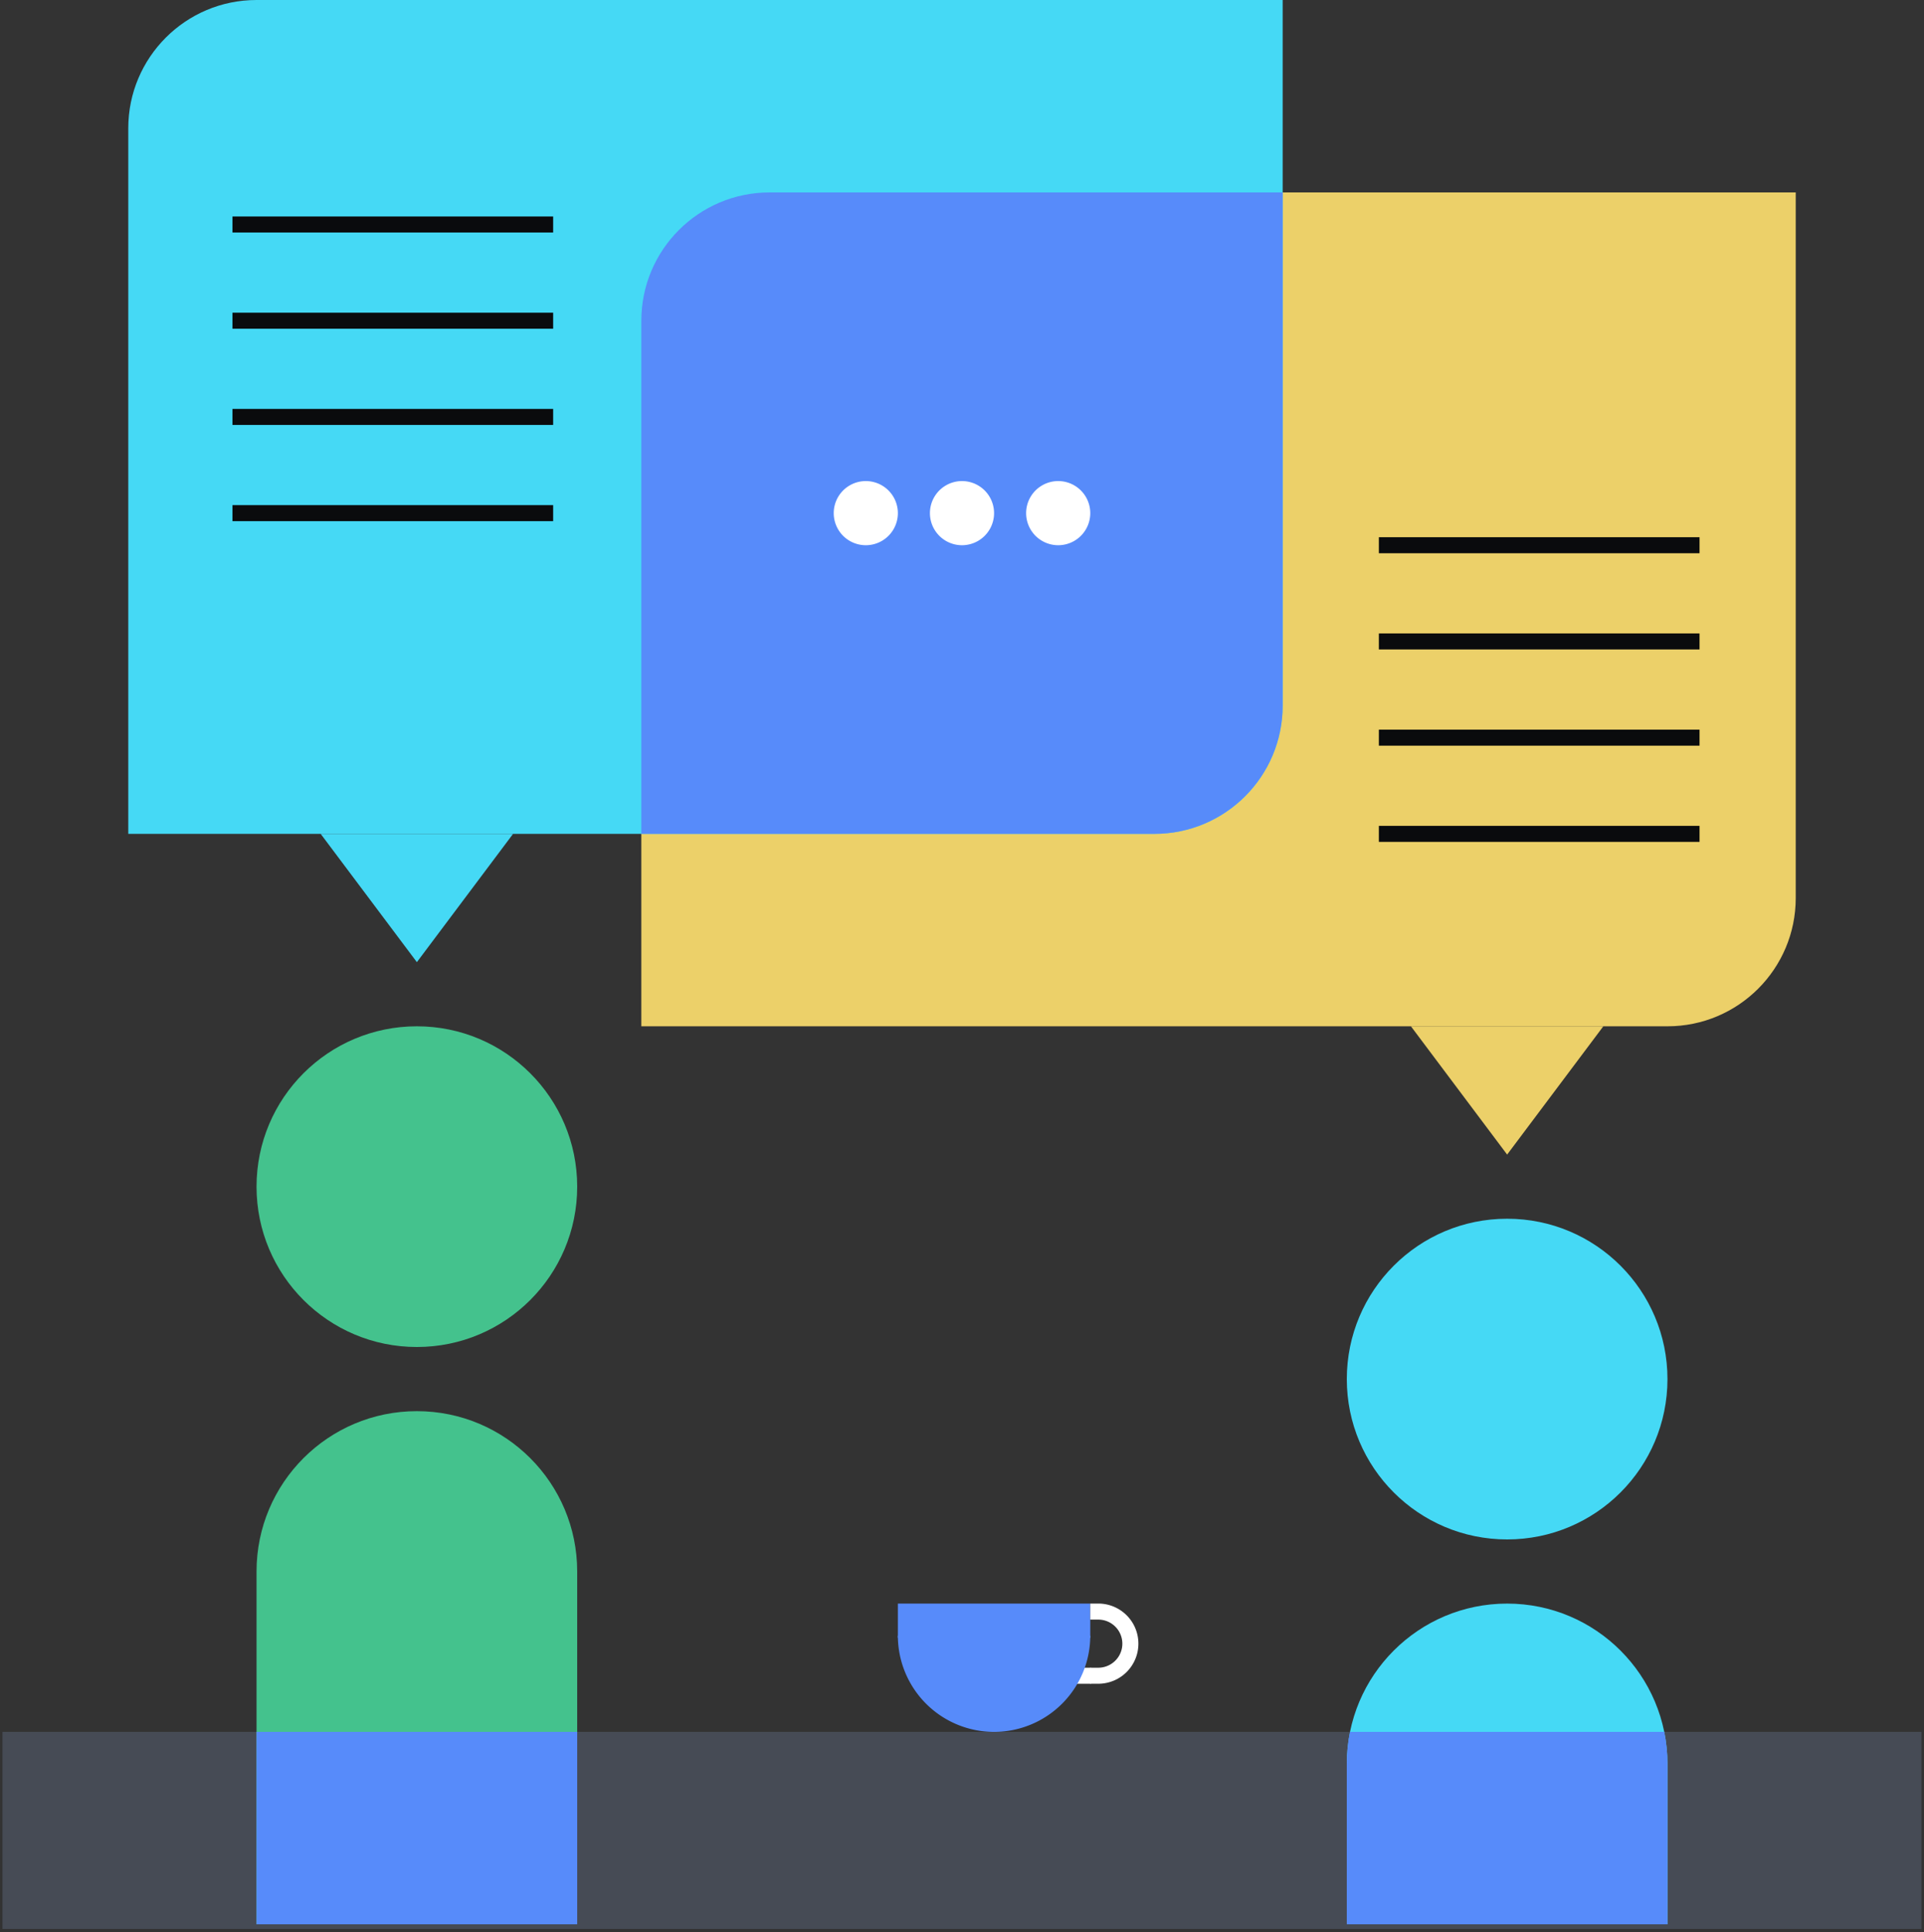 <svg xmlns="http://www.w3.org/2000/svg" fill="none" viewBox="0 0 240 241"><rect x="0" y="0" width="240" height="241" fill="#333333" stroke="none"/><path fill="#464B55" d="M.31 216h239.37v24.58H.31z"/><path fill="#ECD069" d="M80 24h144v88c0 8.837-7.163 16-16 16H80z"/><path fill="#45D9F5" d="M16 16c0-8.837 7.163-16 16-16h128v88c0 8.837-7.163 16-16 16H16z"/><path fill="#0A0B0D" fill-rule="evenodd" d="M69 29H29v-2h40zm0 12H29v-2h40zm0 12H29v-2h40zm0 12H29v-2h40z" clip-rule="evenodd"/><path fill="#578BFA" d="M80 40c0-8.837 7.163-16 16-16h64v64c0 8.837-7.163 16-16 16H80z"/><path fill="#ECD069" d="M176 128h24l-12 16z"/><path fill="#45D9F5" d="M40 104h24l-12 16z"/><path fill="#FFFFFF" d="M112 64a4 4 0 1 1-8 0 4 4 0 0 1 8 0m12 0a4 4 0 1 1-8 0 4 4 0 0 1 8 0m12 0a4 4 0 1 1-8 0 4 4 0 0 1 8 0"/><path fill="#0A0B0D" fill-rule="evenodd" d="M212 69h-40v-2h40zm0 12h-40v-2h40zm0 12h-40v-2h40zm0 12h-40v-2h40z" clip-rule="evenodd"/><circle cx="188" cy="172" r="20" fill="#45D9F5"/><circle cx="52" cy="148" r="20" fill="#44C28D"/><path fill="#44C28D" d="M32 196c0-11.046 8.954-20 20-20s20 8.954 20 20v44H32z"/><path fill="#578BFA" fill-rule="evenodd" d="M72 216v24H32v-24z" clip-rule="evenodd"/><path fill="#45D9F5" d="M168 220c0-11.046 8.954-20 20-20s20 8.954 20 20v20h-40z"/><path fill="#578BFA" fill-rule="evenodd" d="M168.4 216c-.262 1.292-.4 2.63-.4 4v20h40v-20c0-1.37-.138-2.708-.4-4z" clip-rule="evenodd"/><path fill="#FFFFFF" fill-rule="evenodd" d="M131.266 207.999h4.822v2h-4.822z" clip-rule="evenodd"/><path fill="#578BFA" d="M136 204c0 3.183-1.264 6.235-3.515 8.485a11.996 11.996 0 0 1-16.97 0A12 12 0 0 1 112 204z"/><path fill="#578BFA" d="M112 200h24v4.28h-24z"/><path fill="#FFFFFF" fill-rule="evenodd" d="M136 207.998h1a3 3 0 0 0 2.121-.879 2.99 2.99 0 0 0 .651-3.269 3 3 0 0 0-1.624-1.624 3 3 0 0 0-1.148-.228h-1v-2h1a4.999 4.999 0 0 1 1.913 9.619 5 5 0 0 1-1.913.381h-1z" clip-rule="evenodd"/></svg>